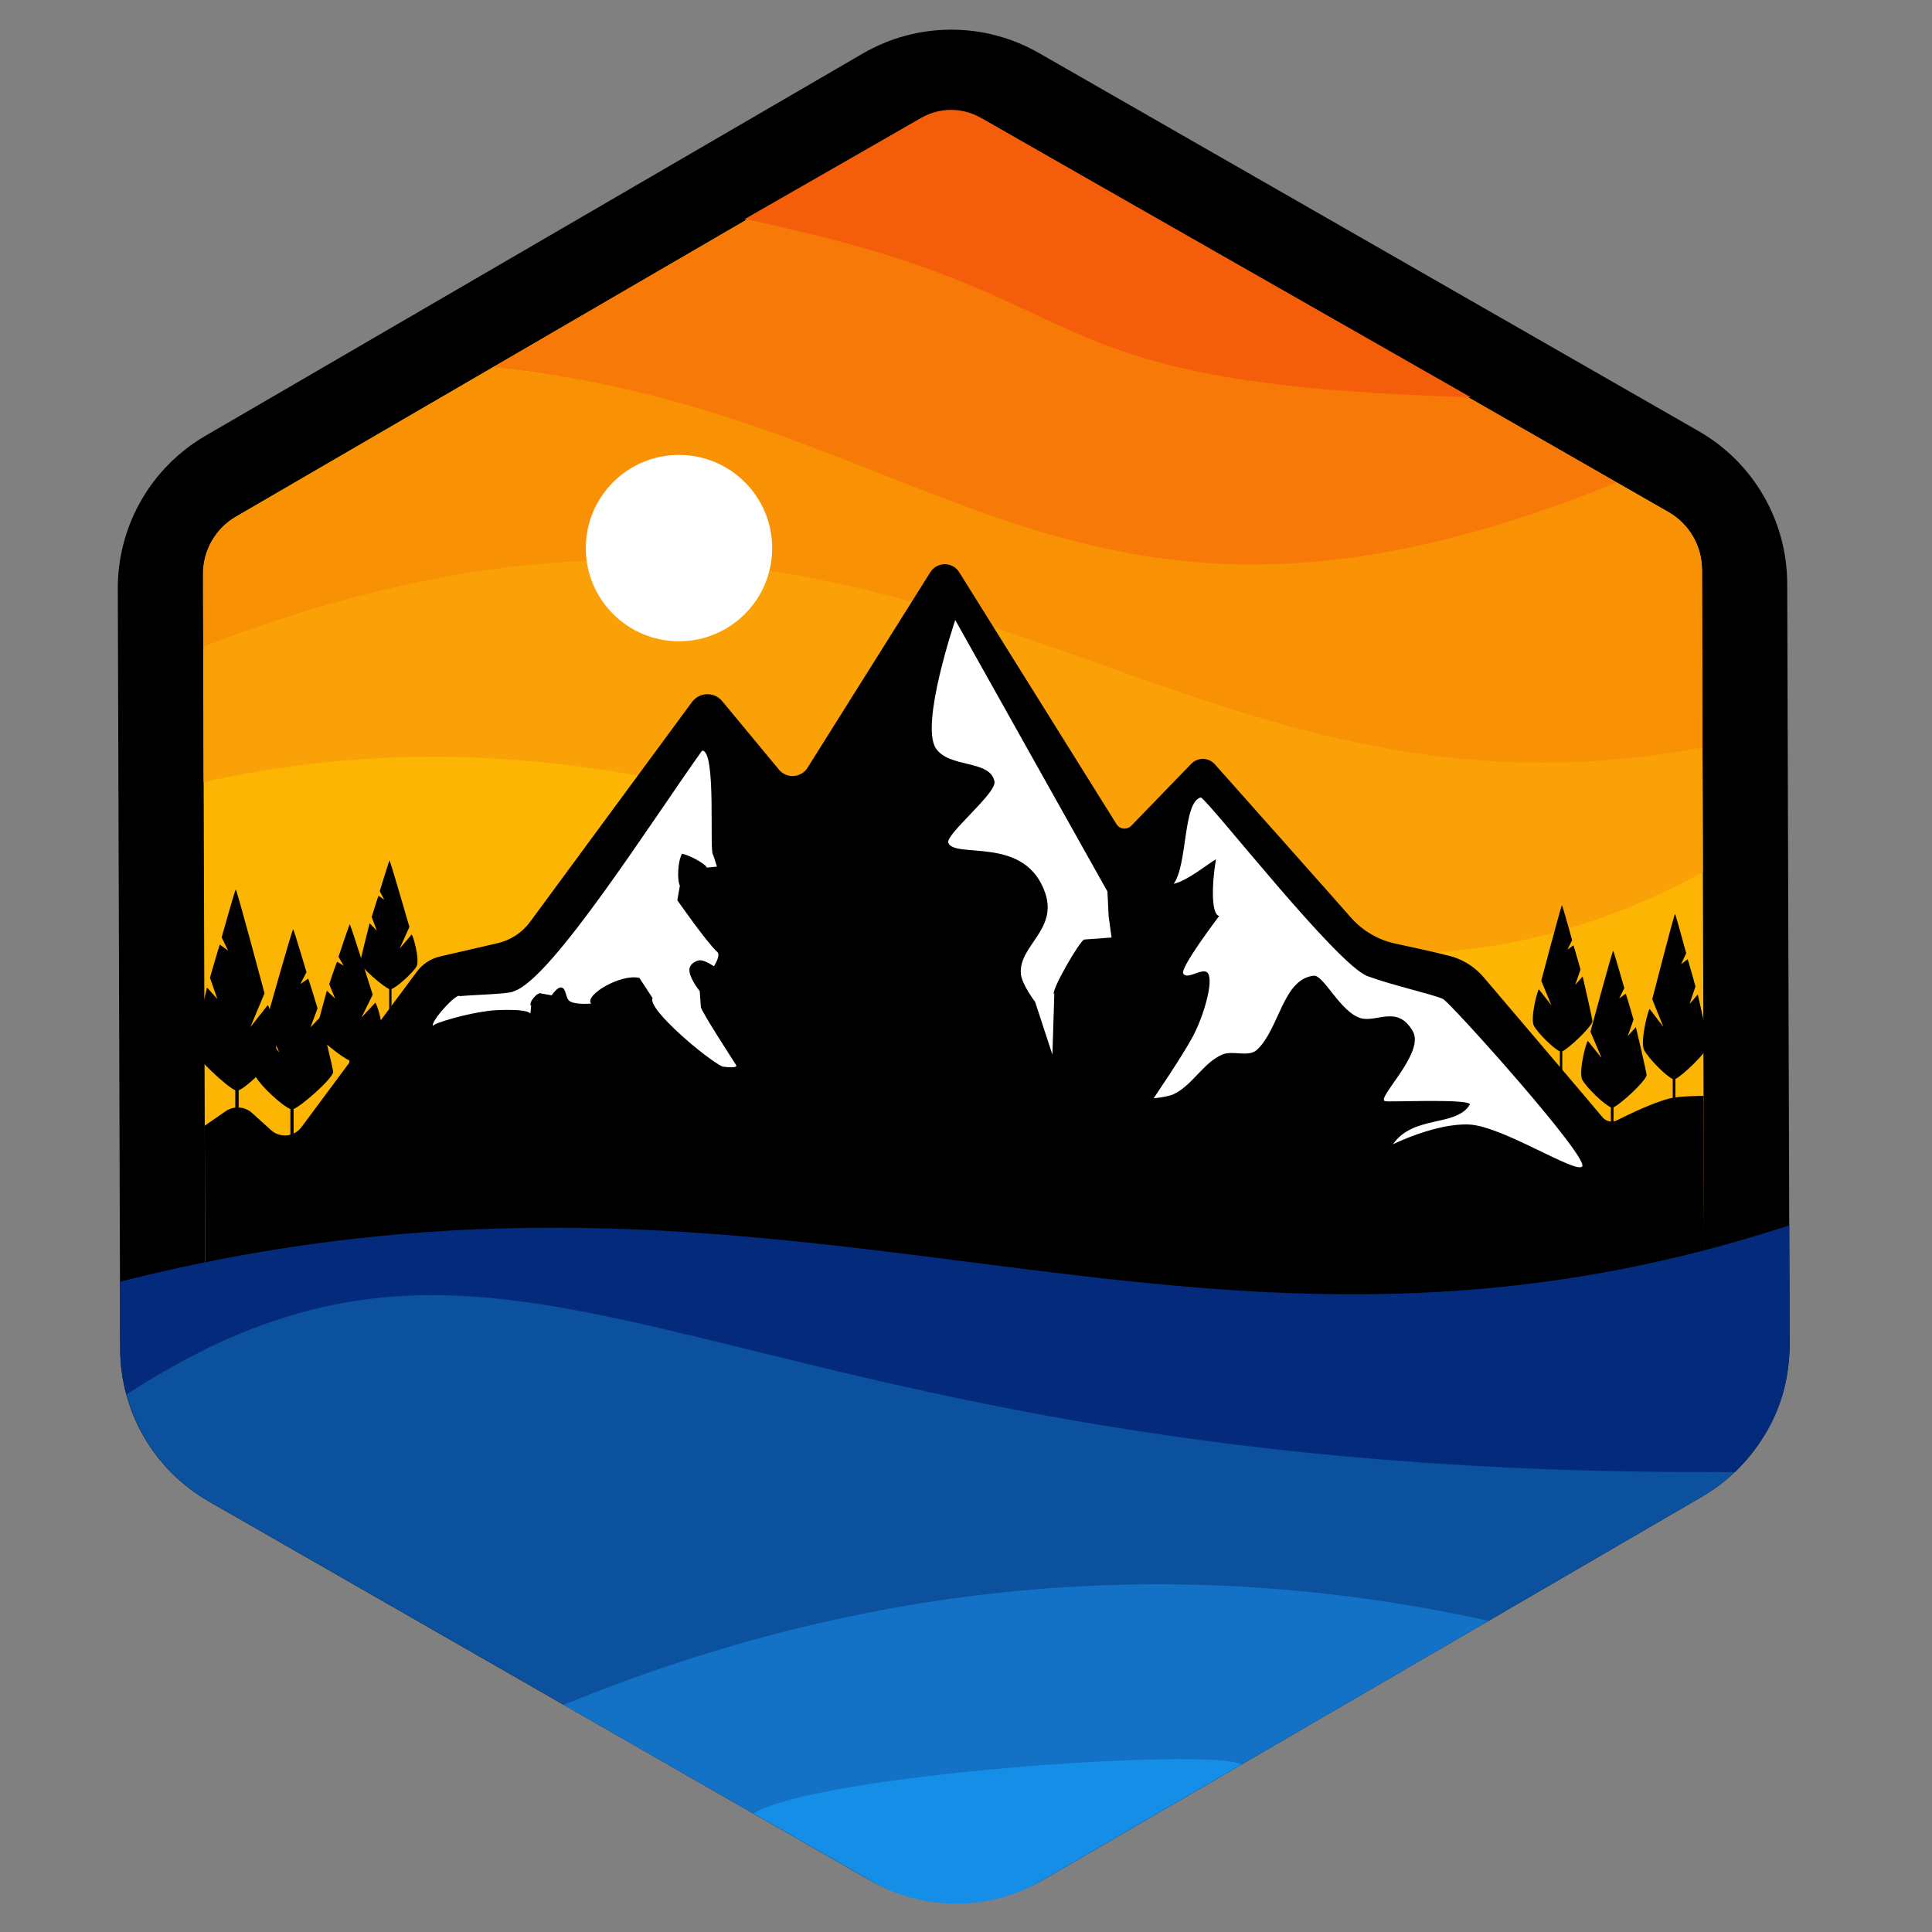 <?xml version="1.0" encoding="UTF-8" standalone="no"?>
<!-- Created with Pixodesk SVG (https://pixodesk.com) -->
<svg xmlns="http://www.w3.org/2000/svg" viewBox="0 0 400 400" text-rendering="geometricPrecision" shape-rendering="geometricPrecision" fill="#343565">
  <rect x="0" y="0" width="400" height="400" fill="#808080" stroke="none"/>
  <path data-px-label="Outside Shape (tpl)" fill="#000000" stroke="none" transform="translate(197.454, 200.053)" d="M173.065,78.171C173.106,91.203,166.191,103.268,154.925,109.82C154.929,109.818,25.168,185.281,18.834,188.964C7.568,195.516,-6.337,195.56,-17.644,189.079C-17.64,189.081,-147.874,114.436,-154.23,110.793C-165.537,104.312,-172.528,92.292,-172.569,79.259C-172.569,79.264,-173.042,-70.845,-173.065,-78.171C-173.106,-91.203,-166.191,-103.268,-154.925,-109.82C-154.929,-109.818,-25.168,-185.281,-18.834,-188.964C-7.568,-195.516,6.337,-195.56,17.644,-189.079C17.64,-189.081,147.874,-114.436,154.23,-110.793C165.537,-104.312,172.528,-92.292,172.569,-79.259C172.569,-79.264,173.042,70.845,173.065,78.171z" data-px-corners="[0,0]=36.479|[0,1]=36.479|[0,2]=36.479|[0,3]=36.479|[0,4]=36.479|[0,5]=36.479" data-px-src-d="M173.1313,99.2319L0.6281,199.5521L-172.5029,100.3201L-173.1313,-99.2319L-0.6281,-199.5521L172.5029,-100.3201L173.1313,99.2319z" style="display:none"/>
  <path data-px-label="Inner Shape (template)" fill="#fcb502" stroke="none" transform="translate(197.454, 200.053)" d="M155.425,81.189C155.441,86.083,152.844,90.613,148.614,93.073C148.621,93.069,9.008,174.262,7.4,175.197C3.17,177.657,-2.051,177.673,-6.297,175.24C-6.29,175.244,-146.411,94.933,-148.025,94.007C-152.27,91.574,-154.895,87.06,-154.911,82.166C-154.911,82.175,-155.419,-79.329,-155.425,-81.189C-155.441,-86.083,-152.844,-90.613,-148.614,-93.073C-148.621,-93.069,-9.008,-174.262,-7.4,-175.197C-3.17,-177.657,2.051,-177.673,6.297,-175.24C6.29,-175.244,146.411,-94.933,148.025,-94.007C152.27,-91.574,154.895,-87.06,154.911,-82.166C154.911,-82.175,155.419,79.329,155.425,81.189z" data-px-corners="[0,0]=13.6977|[0,1]=13.6977|[0,2]=13.6977|[0,3]=13.6977|[0,4]=13.6977|[0,5]=13.6977" data-px-src-d="M155.4501,89.0978L0.564,179.1727L-154.886,90.0748L-155.4501,-89.0978L-0.564,-179.1727L154.886,-90.0748L155.4501,89.0978z" style="display:none;pointer-events:none"/>
  <path data-px-label="Outside Shape" fill="#000000" stroke="none" transform="translate(197.454, 200.053)" d="M173.065,78.171C173.106,91.204,166.191,103.268,154.925,109.82C154.929,109.818,25.168,185.281,18.834,188.964C7.568,195.516,-6.337,195.56,-17.644,189.079C-17.64,189.081,-147.874,114.436,-154.23,110.793C-165.538,104.312,-172.528,92.292,-172.569,79.259C-172.569,79.264,-173.042,-70.845,-173.065,-78.171C-173.106,-91.204,-166.191,-103.268,-154.925,-109.82C-154.929,-109.818,-25.168,-185.281,-18.834,-188.964C-7.568,-195.516,6.337,-195.56,17.644,-189.079C17.64,-189.081,147.874,-114.436,154.23,-110.793C165.538,-104.312,172.528,-92.292,172.569,-79.259C172.569,-79.264,173.042,70.845,173.065,78.171z" data-px-corners="[0,0]=36.4791|[0,1]=36.4791|[0,2]=36.4791|[0,3]=36.4791|[0,4]=36.4791|[0,5]=36.4791" data-px-src-d="M173.1313,99.232L0.6282,199.5521L-172.503,100.3202L-173.1313,-99.232L-0.6282,-199.5521L172.503,-100.3202L173.1313,99.232z" style="pointer-events:none"/>
  <path data-px-label="Inner Shape" fill="#fcb502" stroke="none" transform="translate(197.454, 200.053)" d="M155.425,81.189C155.441,86.083,152.844,90.613,148.614,93.073C148.621,93.069,9.008,174.262,7.4,175.197C3.17,177.657,-2.051,177.673,-6.297,175.24C-6.29,175.244,-146.411,94.932,-148.025,94.007C-152.27,91.574,-154.895,87.06,-154.911,82.166C-154.911,82.175,-155.419,-79.329,-155.425,-81.189C-155.441,-86.083,-152.844,-90.613,-148.614,-93.073C-148.621,-93.069,-9.008,-174.262,-7.4,-175.197C-3.17,-177.657,2.051,-177.673,6.297,-175.24C6.29,-175.244,146.411,-94.932,148.025,-94.007C152.27,-91.574,154.895,-87.06,154.911,-82.166C154.911,-82.175,155.419,79.329,155.425,81.189z" data-px-corners="[0,0]=13.6977|[0,1]=13.6977|[0,2]=13.6977|[0,3]=13.6977|[0,4]=13.6977|[0,5]=13.6977" data-px-src-d="M155.4501,89.0978L0.5639,179.1726L-154.8859,90.0748L-155.4501,-89.0978L-0.5639,-179.1726L154.8859,-90.0748L155.4501,89.0978z" style="pointer-events:none"/>
  <path data-px-label="sky4" fill="#f9a106" stroke="none" transform="translate(42.369, 133.934)" d="M-0.289,-0.006L-0.205,28.007C130.384,-1.1,207.958,102.647,310.19,46.631L310.11,20.838C189.422,40.885,150.807,-58.2,-0.289,-0.006z" style="pointer-events:none"/>
  <path data-px-label="sky3" fill="#f99105" stroke="none" transform="translate(197.454, 200.053)" d="M-155.374,-66.127C-155.374,-66.127,-155.424,-81.19,-155.353,-81.191C-155.413,-86.077,-152.838,-90.616,-148.614,-93.072C-148.614,-93.072,-95.413,-124.003,-95.413,-124.003C13.072,-112.333,16.602,-56.107,137.263,-100.168L147.924,-94.062C152.234,-91.594,154.905,-87.019,154.936,-82.052C154.911,-82.045,155.024,-45.282,155.024,-45.282C38.682,-23.653,-7.471,-123.418,-155.374,-66.127z" data-px-corners="[0,1]=13.5503|[0,4]=13.942" data-px-src-d="M-155.3739,-66.1271L-155.4501,-89.0978L-95.4133,-124.0032C13.0715,-112.3326,16.6021,-56.1068,137.2632,-100.1677L154.8859,-90.0748L155.0236,-45.2823C38.6823,-23.6532,-7.4705,-123.4177,-155.3739,-66.1271z" style="pointer-events:none"/>
  <path data-px-label="sky2" fill="#f77908" stroke="none" transform="translate(155.163, 45.588)" d="M-0.648,-0.062L-53.122,30.451C39.191,39.731,66.98,100.146,179.558,54.294L147.764,36.073C77.199,37.074,58.961,10.739,-0.648,-0.062z" style="pointer-events:none"/>
  <path data-px-label="sky1" fill="#f45e0a" stroke="none" transform="translate(197.454, 200.053)" d="M-43.339,-154.66C-43.339,-154.66,-6.666,-175.676,-6.667,-175.675C-2.885,-177.842,1.76,-177.847,5.546,-175.688C5.541,-175.691,107.035,-117.815,107.035,-117.815C10.387,-120.569,34.878,-138.693,-43.339,-154.66z" data-px-corners="[0,1]=12.3047" data-px-src-d="M-43.3388,-154.6603L-0.5639,-179.1726L107.0352,-117.8146C10.387,-120.5689,34.8779,-138.6933,-43.3388,-154.6603z" style="pointer-events:none"/>
  <ellipse data-px-label="Sun" fill="#ffffff" stroke="none" transform="translate(139.655, 112.554)" cx="0.922" cy="0.922" rx="19.293" ry="19.293" style="pointer-events:none"/>
  <path data-px-label="Mountains" fill="#000000" stroke="none" transform="translate(42.569, 269.071)" d="M-0.065,0.009L310.269,-0.566L310.144,-42.17C310.144,-42.17,305.385,-42.206,303.096,-41.649C299.911,-40.873,294.801,-38.431,292.186,-37.122C291.2,-36.629,290.007,-36.859,289.275,-37.683C289.282,-37.736,265.331,-65.886,264.633,-66.707C262.586,-69.112,259.785,-70.753,256.686,-71.361C255.798,-71.653,248.618,-73.21,246.289,-73.715C242.809,-74.47,239.653,-76.296,237.265,-78.938C237.236,-79.037,209.812,-109.862,208.946,-110.836C208.331,-111.527,207.456,-111.931,206.532,-111.951C205.607,-111.97,204.716,-111.603,204.073,-110.939C204.074,-110.94,192.381,-98.861,191.66,-98.117C191.24,-97.683,190.645,-97.467,190.046,-97.53C189.446,-97.593,188.908,-97.928,188.588,-98.439C188.57,-98.475,156.644,-149.609,156.024,-150.602C155.381,-151.632,154.253,-152.259,153.038,-152.26C151.824,-152.262,150.695,-151.638,150.049,-150.61C150.05,-150.611,125.523,-111.551,124.618,-110.109C123.996,-109.118,122.937,-108.485,121.769,-108.406C120.602,-108.327,119.468,-108.812,118.718,-109.71C118.652,-109.811,108.305,-122.278,106.953,-123.906C106.173,-124.847,105.003,-125.376,103.781,-125.34C102.559,-125.305,101.422,-124.709,100.697,-123.725C100.697,-123.725,67.946,-79.25,67.169,-78.195C65.541,-75.984,63.175,-74.429,60.5,-73.81C60.5,-73.81,49.939,-71.368,48.554,-71.048C46.626,-70.602,44.92,-69.485,43.74,-67.896C43.742,-67.898,20.616,-36.745,19.85,-35.714C19.13,-34.744,18.035,-34.124,16.833,-34.005C15.632,-33.887,14.436,-34.281,13.541,-35.091C13.541,-35.091,10.822,-37.551,9.631,-38.629C8.098,-40.015,5.812,-40.163,4.114,-38.984C4.114,-38.984,-0.175,-36.009,-0.175,-36.009L-0.065,0.009z" data-px-corners="[0,4]=2.4432|[0,5]=13.967|[0,6]=17.0341|[0,7]=3.3245|[0,8]=1.9616|[0,9]=3.5247|[0,10]=3.6538|[0,11]=3.9731|[0,12]=11.5004|[0,13]=8.3326|[0,14]=4.2807|[0,15]=4.4461" data-px-src-d="M-0.0647,0.0094L310.2693,-0.566L310.1438,-42.1705C310.1438,-42.1705,305.3851,-42.2061,303.0965,-41.6486C298.669,-40.57,290.5262,-36.2746,290.5262,-36.2746L261.472,-70.4216L240.9377,-74.8759L206.5647,-113.5127L189.9179,-96.3171L153.0425,-155.3772L121.942,-105.8475L103.709,-127.8151L64.6461,-74.7687L45.5675,-70.3573L17.0384,-31.9265L7.0136,-40.9969L-0.1749,-36.0086L-0.0647,0.0094z" style="pointer-events:none"/>
  <path data-px-label="Wave1" fill="#042a7c" stroke="none" transform="translate(197.454, 200.053)" d="M161.752,104.7C-53.787,107.607,-85.66,33.877,-171.316,88.627C-171.657,87.288,-172.517,83.849,-172.567,79.847L-172.612,65.307C-30.794,29.435,46.218,95.083,172.98,53.65L173.055,76.441C173.008,80.863,173.729,92.92,161.752,104.7z" style="pointer-events:none"/>
  <path data-px-label="Wave2" fill="#0b519e" stroke="none" transform="translate(197.454, 200.053)" d="M161.751,104.703C159.458,106.972,155.831,109.414,153.924,110.406C153.924,110.406,20.576,187.952,20.577,187.941C8.244,195.119,-6.992,195.127,-19.333,187.962C-18.911,188.352,-155.397,110.119,-155.397,110.119C-161.235,106.423,-168.108,99.888,-171.311,88.63C-86.274,33.861,-53.3,106.109,161.751,104.703z" data-px-corners="[0,2]=39.7066" data-px-src-d="M161.7506,104.7026C159.4578,106.9719,155.8311,109.4143,153.9239,110.4062L0.6281,199.5521L-155.3973,110.1188C-161.2346,106.4232,-168.1077,99.8883,-171.3113,88.6299C-86.274,33.861,-53.3003,106.1086,161.7506,104.7026z" style="pointer-events:none"/>
  <path data-px-label="Wave3" fill="#1371c6" stroke="none" transform="translate(117.007, 352.848)" d="M-0.3,0.117C62.794,-25.682,126.623,-31.48,191.186,-17.274L139.997,12.493C130.056,10.01,61.149,13.633,38.955,22.614L-0.3,0.117z" style="pointer-events:none"/>
  <path data-px-label="Wave4" fill="#158ee8" stroke="none" transform="translate(197.454, 200.053)" d="M59.546,165.285C59.546,165.285,18.202,189.331,18.203,189.33C7.328,195.655,-6.096,195.696,-17.009,189.438C-17.009,189.438,-41.471,175.409,-41.471,175.409C-28.098,167.208,53.814,161.679,59.546,165.285z" data-px-corners="[0,1]=35.204" data-px-src-d="M59.546,165.2851L0.6281,199.5521L-41.4714,175.4092C-28.0981,167.2085,53.8144,161.6792,59.546,165.2851z" style="pointer-events:none"/>
  <path data-px-label="Tree" fill="#000000" stroke="none" transform="translate(334.136, 215.633)translate(-6.436, 7.803)" d="M-0.138,0.063C-0.921,-1.879,0.866,-8.214,1.069,-7.907L3.896,-4.383L1.585,-9.839C1.585,-9.839,6.069,-26.421,6.286,-26.591C6.42,-26.515,8.594,-18.861,8.594,-18.861L7.537,-16.724L8.877,-17.687C8.966,-17.704,10.504,-12.342,10.504,-12.342L9.295,-8.918L10.989,-10.774C10.989,-10.774,13.267,-1.269,13.206,-0.815C12.973,0.447,7.84,5.176,6.365,5.814L6.365,10.985L5.817,10.985L5.817,5.817C4.425,5.281,0.754,1.719,-0.138,0.063z"/>
  <path data-px-label="Tree" fill="#000000" stroke="none" transform="translate(324.12, 206.207)translate(-6.436, 7.803)" d="M-0.155,-1.712C-0.869,-3.525,0.76,-9.438,0.945,-9.151L3.522,-5.862L1.415,-10.955C1.415,-10.955,5.502,-26.433,5.7,-26.591C5.822,-26.52,7.804,-19.376,7.804,-19.376L6.84,-17.381L8.062,-18.28C8.143,-18.296,9.545,-13.291,9.545,-13.291L8.443,-10.095L9.987,-11.827C9.987,-11.827,12.063,-2.955,12.008,-2.531C11.796,-1.354,7.117,3.06,5.772,3.655L5.772,8.483L5.272,8.483L5.272,3.658C4.004,3.158,0.658,-0.167,-0.155,-1.712z"/>
  <path data-px-label="Tree" fill="#000000" stroke="none" transform="translate(346.923, 208.004)translate(-6.436, 7.803)" d="M-0.137,1.515C-0.923,-0.532,0.87,-7.213,1.074,-6.889L3.909,-3.173L1.591,-8.927C1.591,-8.927,6.089,-26.412,6.307,-26.591C6.442,-26.511,8.623,-18.44,8.623,-18.44L7.562,-16.187L8.907,-17.201C8.996,-17.22,10.539,-11.565,10.539,-11.565L9.326,-7.955L11.025,-9.912C11.025,-9.912,13.311,0.111,13.25,0.589C13.016,1.92,7.867,6.906,6.387,7.579L6.387,13.032L5.836,13.032L5.836,7.582C4.441,7.017,0.758,3.261,-0.137,1.515z"/>
  <path data-px-label="Tree" fill="#000000" stroke="none" transform="translate(60.465, 211.183)translate(-6.436, 7.803)" d="M-1.027,4.021C-1.965,1.792,0.175,-5.484,0.417,-5.132L3.801,-1.085L1.035,-7.351C1.035,-7.351,6.402,-26.396,6.662,-26.591C6.823,-26.504,9.425,-17.713,9.425,-17.713L8.16,-15.259L9.765,-16.364C9.87,-16.384,11.711,-10.225,11.711,-10.225L10.265,-6.293L12.292,-8.425C12.292,-8.425,15.019,2.492,14.947,3.014C14.668,4.463,8.523,9.894,6.757,10.626L6.757,16.566L6.1,16.566L6.1,10.63C4.435,10.014,0.041,5.923,-1.027,4.021z"/>
  <path data-px-label="Tree" fill="#000000" stroke="none" transform="translate(32.612, 202.94)translate(-6.436, 7.803)" d="M30.768,7.611C31.76,5.12,29.498,-3.009,29.241,-2.616L25.663,1.906L28.589,-5.095C28.589,-5.095,22.912,-26.374,22.638,-26.591C22.468,-26.494,19.715,-16.672,19.715,-16.672L21.053,-13.93L19.356,-15.165C19.245,-15.187,17.298,-8.306,17.298,-8.306L18.828,-3.913L16.684,-6.294C16.684,-6.294,13.8,5.902,13.877,6.485C14.171,8.104,20.669,14.172,22.537,14.99L22.537,21.627L23.232,21.627L23.232,14.995C24.993,14.307,29.639,9.736,30.768,7.611z"/>
  <path data-px-label="Tree" fill="#000000" stroke="none" transform="translate(56.516, 210.164)translate(-6.436, 7.803)" d="M28.82,-3.425C29.611,-5.112,27.807,-10.618,27.603,-10.351L24.749,-7.289L27.082,-12.031C27.082,-12.031,22.556,-26.444,22.337,-26.591C22.202,-26.525,20.007,-19.873,20.007,-19.873L21.074,-18.015L19.721,-18.851C19.632,-18.867,18.079,-14.206,18.079,-14.206L19.299,-11.23L17.59,-12.843C17.59,-12.843,15.29,-4.582,15.351,-4.187C15.586,-3.091,20.768,1.019,22.257,1.574L22.257,6.069L22.811,6.069L22.811,1.577C24.215,1.111,27.92,-1.985,28.82,-3.425z"/>
  <path data-px-label="Tree" fill="#000000" stroke="none" transform="translate(64.71, 196.953)translate(-6.436, 7.803)" d="M27.997,-4.714C28.683,-6.307,27.117,-11.507,26.94,-11.255L24.465,-8.363L26.488,-12.841C26.488,-12.841,22.562,-26.452,22.372,-26.591C22.255,-26.529,20.351,-20.247,20.351,-20.247L21.276,-18.492L20.102,-19.282C20.025,-19.297,18.678,-14.895,18.678,-14.895L19.736,-12.085L18.253,-13.608C18.253,-13.608,16.259,-5.807,16.311,-5.434C16.515,-4.399,21.01,-0.517,22.302,0.006L22.302,4.251L22.783,4.251L22.783,0.009C24.001,-0.431,27.215,-3.355,27.997,-4.714z"/>
  <path data-px-label="Snow1" fill="#ffffff" stroke="none" transform="translate(89.624, 212.455)" d="M0,0C-0.516,-0.999,4.976,-6.999,5.559,-6.214C9.003,-6.529,16.1,-6.653,16.777,-7.244C24.562,-9.653,45.653,-42.978,55.729,-57.035C58.784,-57.315,57.146,-35.653,58.03,-35.478L58.812,-33.029L56.451,-32.798C57.689,-32.642,53.924,-35.241,51.573,-35.685C50.655,-34.015,50.565,-30.104,51.142,-29.104L50.611,-26.07C50.611,-26.07,56.607,-17.442,58.908,-15.332C59.651,-14.649,58.181,-12.393,58.181,-12.393C58.181,-12.393,56.212,-13.787,55.127,-13.624C54.289,-13.499,53.353,-12.851,53.152,-12.028C52.74,-10.341,55.242,-7.254,55.242,-7.254L55.48,-3.978C55.452,-3.228,62.44,7.501,62.777,8.052C63.274,8.863,59.94,8.364,59.94,8.364C56.779,6.907,44.29,-3.581,45.487,-5.814L42.758,-9.984C38.878,-10.918,31.288,-6.372,32.766,-4.682C32.766,-4.682,29.595,-4.375,28.341,-5.168C27.403,-5.761,27.689,-7.819,26.594,-8.004C25.749,-8.148,24.6,-6.381,24.6,-6.381L22.388,-6.77C21.719,-7.217,19.639,-4.765,20.346,-4.221L20.188,-2.609C19.246,-3.85,10.824,-3.256,10.862,-3.04C7.744,-2.772,-0.28,-0.562,0,0z"/>
  <path data-px-label="Snow2" fill="#ffffff" stroke="none" transform="translate(197.776, 128.371)" d="M0,0L31.508,56.21L31.757,61.348L32.36,65.732L26.728,66.145C25.875,66.183,19.463,77.284,20.505,77.488L20.114,89.98L16.542,79.082C16.542,79.082,13.784,75.439,13.589,73.276C13.065,67.459,21.247,64.17,18.612,56.489C14.52,44.562,0.08,49.485,-1.427,46.166C-2.194,44.475,8.582,35.891,8.122,33.442C7.263,28.863,-1.3,30.724,-4.028,26.534C-7.291,21.524,0,0,0,0z"/>
  <path data-px-label="Snow3" fill="#ffffff" stroke="none" transform="translate(248.626, 165.093)" d="M0,0C2.038,1.181,28.163,34.656,34.509,37.008C39.61,38.899,47.851,40.721,50.13,41.732C51.535,42.354,80.51,74.6,78.937,76.419C77.603,77.961,62.468,68.086,55.6,67.73C48.733,67.374,39.76,71.823,39.76,71.823C44,65.684,52.908,68.305,55.714,63.554C55.369,62.303,38.283,63.153,38.11,62.883C36.257,62.316,46.445,52.889,43.885,48.426C40.675,42.834,36.37,46.735,33.001,45.681C28.863,44.386,25.4,36.719,23.383,36.92C16.983,37.558,16.271,47.898,11.644,52.234C9.862,53.904,6.626,52.279,4.39,53.259C0.456,54.982,-1.71,59.561,-5.583,61.417C-6.876,62.036,-9.791,62.305,-9.791,62.305C-9.791,62.305,-3.833,53.581,-1.643,49.465C0.501,45.438,2.686,38.161,1.462,36.409C0.487,35.013,-2.79,37.922,-3.646,36.461C-4.352,35.255,3.797,24.547,3.797,24.547C2.163,24.244,2.206,18.299,3.125,12.809C1.413,13.785,-2.708,17.219,-5.628,17.898C-2.718,13.873,-3.743,0.953,0,0z"/>
</svg>